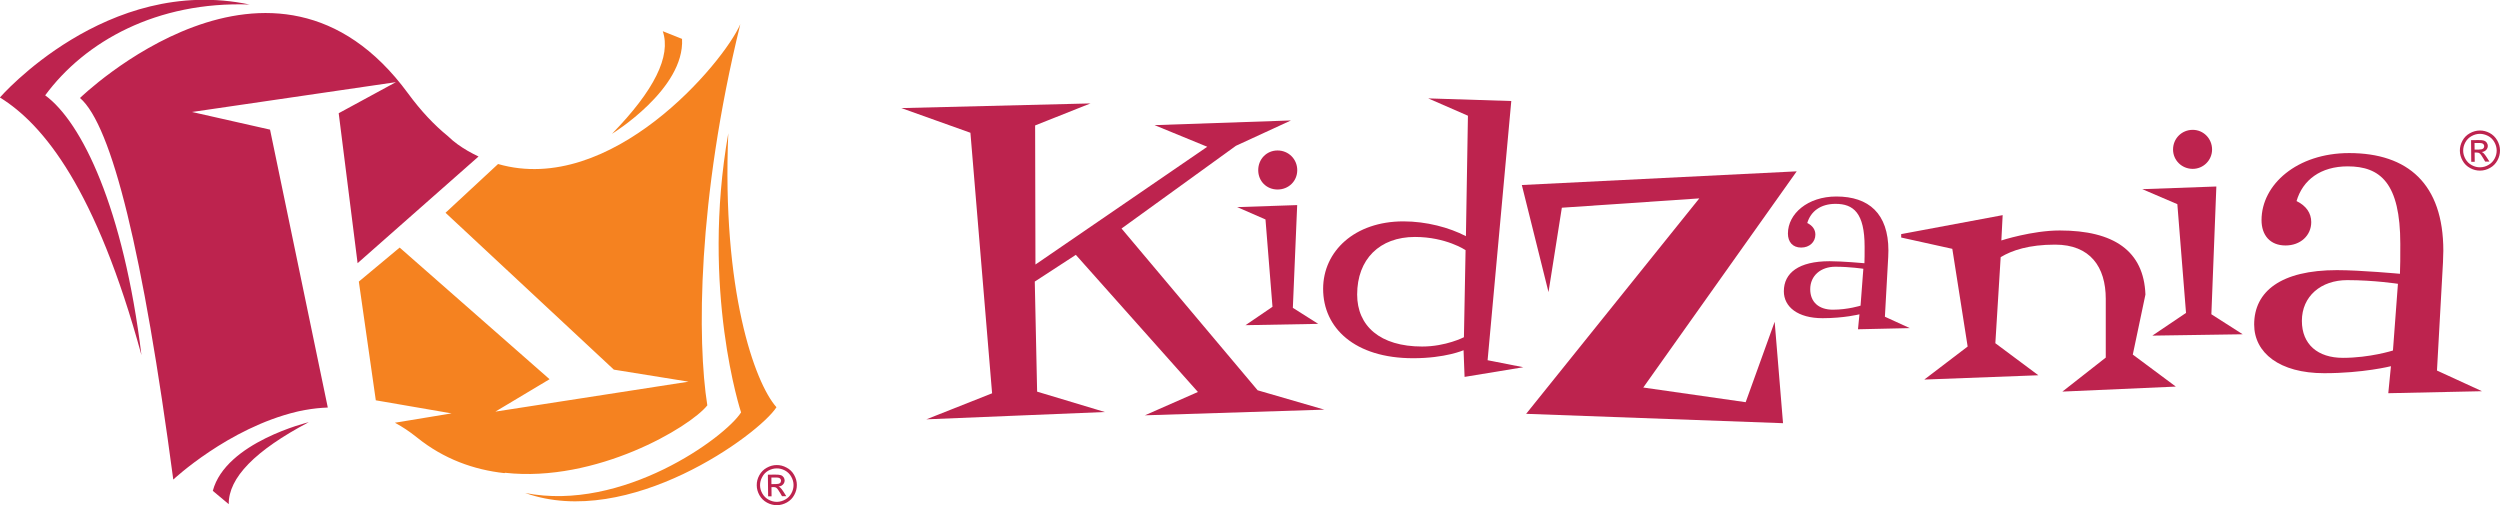 <?xml version="1.0" encoding="UTF-8" standalone="no"?> <svg xmlns:dc="http://purl.org/dc/elements/1.1/" xmlns:cc="http://creativecommons.org/ns#" xmlns:rdf="http://www.w3.org/1999/02/22-rdf-syntax-ns#" xmlns:svg="http://www.w3.org/2000/svg" xmlns="http://www.w3.org/2000/svg" id="svg3093" viewBox="0 0 52.6 10.629" height="10.629mm" width="52.6mm"> <defs id="defs3087"></defs>  <g transform="translate(-38.712,-107.233)" id="layer1"> <g transform="matrix(0.353,0,0,-0.353,55.049,115.801)" id="g272"> <path id="path274" style="fill:#f58220;fill-opacity:1;fill-rule:evenodd;stroke:none" d="m 0,0 c -1.027,-1.611 -8.814,-7.311 -14.979,-5.112 5.807,-1.144 11.916,3.306 12.869,4.803 0,0 -2.408,7.284 -0.762,16.637 C -3.262,7.004 -1.309,1.467 0,0 m -6.777,22.412 1.149,-0.458 c 0.167,-2.999 -4.177,-5.659 -4.177,-5.659 2.522,2.591 3.532,4.631 3.028,6.117 m -9.44,-26.34 c -1.815,0.199 -3.615,0.836 -5.22,2.133 -0.429,0.345 -0.864,0.633 -1.305,0.871 l 3.378,0.557 -4.517,0.779 -1.012,7.076 2.434,2.028 8.935,-7.846 -3.231,-1.932 11.515,1.785 -4.453,0.717 -10.033,9.35 3.132,2.906 c 6.73,-1.937 13.423,6.009 14.439,8.334 C -4.727,12.353 -4.728,3.936 -4.122,0.111 -5.16,-1.195 -10.753,-4.509 -16.176,-3.908 Z"></path> </g> <g transform="matrix(0.353,0,0,-0.353,41.688,114.704)" id="g276"> <path id="path278" style="fill:#bd234e;fill-opacity:1;fill-rule:evenodd;stroke:none" d="m 0,0 c -2.7,9.887 -5.829,13.745 -8.436,15.354 0,0 6.364,7.331 14.881,5.541 C 0.924,21.092 -3.36,18.706 -5.738,15.482 -3.55,13.884 -1.069,8.754 0,0 m 5.203,-8.885 -0.95,0.793 c 0.768,2.903 5.721,4.094 5.721,4.094 -3.2,-1.689 -4.789,-3.316 -4.771,-4.887 m 5.904,5.759 C 10.655,-3.143 10.209,-3.191 9.767,-3.271 L 9.67,-3.289 9.566,-3.311 9.452,-3.332 9.358,-3.352 9.267,-3.373 C 5.168,-4.352 1.897,-7.419 1.897,-7.419 0.098,6.1 -1.756,13.682 -3.662,15.324 c 0,0 11.533,11.209 19.552,0.274 0.772,-1.053 1.567,-1.892 2.372,-2.545 0.371,-0.365 0.779,-0.643 1.187,-0.881 0.214,-0.122 0.428,-0.234 0.643,-0.336 l -7.209,-6.358 -1.126,8.938 3.41,1.852 L 3.013,14.49 7.665,13.438 Z"></path> </g> <g transform="matrix(0.353,0,0,-0.353,62.309,112.041)" id="g280"> <path id="path282" style="fill:#bd234e;fill-opacity:1;fill-rule:nonzero;stroke:none" d="m 0,0 6.818,4.93 3.28,1.511 -8.131,-0.279 3.142,-1.29 -10.24,-7.018 -0.019,8.29 3.299,1.312 -11.273,-0.278 4.117,-1.471 1.292,-15.529 -3.917,-1.551 10.637,0.436 -4.036,1.214 -0.14,6.561 2.447,1.593 7.277,-8.174 -3.162,-1.391 10.697,0.338 -3.976,1.154 z"></path> </g> <g transform="matrix(0.353,0,0,-0.353,65.185,110.813)" id="g284"> <path id="path286" style="fill:#bd234e;fill-opacity:1;fill-rule:nonzero;stroke:none" d="m 0,0 c 0,-0.657 0.497,-1.154 1.152,-1.154 0.657,0 1.174,0.497 1.174,1.154 0,0.655 -0.517,1.173 -1.174,1.173 C 0.497,1.173 0,0.655 0,0"></path> </g> <g transform="matrix(0.353,0,0,-0.353,85.344,111.157)" id="g288"> <path id="path290" style="fill:#bd234e;fill-opacity:1;fill-rule:nonzero;stroke:none" d="m 0,0 -4.414,-0.159 2.089,-0.894 0.517,-6.482 -2.008,-1.353 5.387,0.08 -1.868,1.193 z"></path> </g> <g transform="matrix(0.353,0,0,-0.353,84.847,110.786)" id="g292"> <path id="path294" style="fill:#bd234e;fill-opacity:1;fill-rule:nonzero;stroke:none" d="M 0,0 C 0.636,0 1.153,0.517 1.153,1.154 1.153,1.809 0.636,2.326 0,2.326 -0.656,2.326 -1.173,1.809 -1.173,1.154 -1.173,0.517 -0.656,0 0,0"></path> </g> <g transform="matrix(0.353,0,0,-0.353,66.447,114.047)" id="g296"> <path id="path298" style="fill:#bd234e;fill-opacity:1;fill-rule:nonzero;stroke:none" d="M 0,0 -1.511,0.955 -1.253,7.079 -4.83,6.959 -3.142,6.223 -2.725,1.017 -4.334,-0.079 Z"></path> </g> <g transform="matrix(0.353,0,0,-0.353,83.852,113.43)" id="g300"> <path id="path302" style="fill:#bd234e;fill-opacity:1;fill-rule:nonzero;stroke:none" d="m 0,0 c -0.097,2.595 -1.876,3.818 -5.108,3.818 -1.648,0 -3.48,-0.595 -3.48,-0.595 l 0.078,1.509 -6.048,-1.13 V 3.398 l 3.047,-0.674 0.914,-5.823 -2.584,-1.969 6.798,0.256 -2.563,1.91 c 0,0 0.307,4.959 0.317,5.13 0.672,0.404 1.671,0.746 3.245,0.746 2.087,0 3.019,-1.324 3.019,-3.232 v -3.5 l -2.585,-2.027 6.761,0.298 -2.565,1.908 z"></path> </g> <g transform="matrix(0.353,0,0,-0.353,75.441,115.695)" id="g304"> <path id="path306" style="fill:#bd234e;fill-opacity:1;fill-rule:nonzero;stroke:none" d="m 0,0 -6.104,0.874 9.145,12.885 -16.383,-0.815 1.59,-6.383 0.795,5.03 8.193,0.556 L -13.085,-0.694 2.226,-1.252 1.728,4.792 Z"></path> </g> <g transform="matrix(0.353,0,0,-0.353,88.007,114.762)" id="g308"> <path id="path310" style="fill:#bd234e;fill-opacity:1;fill-rule:nonzero;stroke:none" d="m 0,0 c -1.493,0 -2.446,0.796 -2.446,2.205 0,1.464 1.135,2.427 2.703,2.427 1.595,0 3.022,-0.219 3.022,-0.219 L 2.982,0.437 C 2.982,0.437 1.609,0 0,0 m 8.29,-1.989 -2.684,1.232 0.358,6.444 c 0,0.238 0.021,0.476 0.021,0.694 0,3.99 -2.119,5.824 -5.614,5.824 -3.098,0 -5.222,-1.868 -5.222,-3.997 0,-0.894 0.506,-1.51 1.431,-1.51 0.895,0 1.532,0.598 1.532,1.393 0,0.536 -0.3,0.974 -0.876,1.253 0.368,1.261 1.44,2.069 3.047,2.069 1.946,0 3.137,-0.99 3.137,-4.621 0,-0.773 0,-1.386 -0.021,-1.782 0,0 -2.362,0.218 -3.754,0.218 -3.34,0 -4.935,-1.267 -4.935,-3.241 0,-1.685 1.504,-2.902 4.175,-2.902 2.327,0 3.977,0.417 3.977,0.417 l -0.158,-1.61 z"></path> </g> <g transform="matrix(0.353,0,0,-0.353,77.276,113.749)" id="g312"> <path id="path314" style="fill:#bd234e;fill-opacity:1;fill-rule:nonzero;stroke:none" d="m 0,0 c -0.824,0 -1.351,0.44 -1.351,1.221 0,0.806 0.627,1.34 1.495,1.34 0.879,0 1.671,-0.122 1.671,-0.122 L 1.649,0.241 C 1.649,0.241 0.891,0 0,0 M 4.583,-1.098 3.1,-0.419 3.298,3.143 c 0,0.132 0.011,0.264 0.011,0.383 0,2.206 -1.171,3.221 -3.103,3.221 -1.712,0 -2.886,-1.032 -2.886,-2.208 0,-0.495 0.278,-0.836 0.79,-0.836 0.495,0 0.846,0.331 0.846,0.77 0,0.297 -0.164,0.538 -0.483,0.693 0.205,0.696 0.796,1.143 1.683,1.143 1.075,0 1.735,-0.546 1.735,-2.553 0,-0.429 0,-0.768 -0.011,-0.986 0,0 -1.306,0.12 -2.075,0.12 -1.846,0 -2.728,-0.7 -2.728,-1.792 0,-0.93 0.831,-1.604 2.309,-1.604 1.285,0 2.197,0.232 2.197,0.232 L 1.496,-1.167 Z"></path> </g> <g transform="matrix(0.353,0,0,-0.353,69.513,114.328)" id="g316"> <path id="path318" style="fill:#bd234e;fill-opacity:1;fill-rule:nonzero;stroke:none" d="m 0,0 c 0,0 -1.075,-0.555 -2.489,-0.555 -2.513,0 -3.875,1.226 -3.875,3.099 0,2.105 1.337,3.432 3.445,3.432 1.857,0 3.017,-0.786 3.017,-0.786 z m 1.411,-1.371 1.412,15.449 -4.951,0.157 2.367,-1.033 -0.12,-7.179 c -0.995,0.518 -2.359,0.882 -3.726,0.882 -2.912,0 -4.785,-1.783 -4.785,-4.021 0,-2.327 1.873,-4.136 5.366,-4.136 1.926,0 3.004,0.477 3.004,0.477 l 0.061,-1.59 3.5,0.576 z"></path> </g> <g transform="matrix(0.353,0,0,-0.353,54.943,117.419)" id="g320"> <path id="path322" style="fill:#bd234e;fill-opacity:1;fill-rule:nonzero;stroke:none" d="M 0,0 0.257,0.003 C 0.377,0.005 0.462,0.022 0.506,0.06 0.55,0.096 0.572,0.146 0.572,0.206 0.572,0.243 0.56,0.277 0.538,0.31 0.516,0.339 0.487,0.36 0.448,0.374 0.409,0.39 0.339,0.395 0.237,0.393 L -0.003,0.392 Z M -0.197,-0.728 -0.212,0.564 0.231,0.567 C 0.383,0.569 0.493,0.558 0.56,0.534 0.628,0.513 0.683,0.47 0.724,0.413 0.764,0.353 0.786,0.29 0.787,0.223 0.787,0.129 0.756,0.049 0.687,-0.023 0.622,-0.093 0.532,-0.136 0.42,-0.142 0.467,-0.16 0.503,-0.185 0.532,-0.212 0.583,-0.261 0.648,-0.346 0.724,-0.463 L 0.884,-0.718 0.631,-0.72 0.514,-0.519 c -0.093,0.161 -0.166,0.26 -0.222,0.3 -0.039,0.03 -0.093,0.044 -0.168,0.042 L 0.002,-0.179 0.008,-0.726 Z M 0.309,0.937 C 0.141,0.937 -0.022,0.893 -0.181,0.806 -0.337,0.719 -0.461,0.593 -0.547,0.429 -0.636,0.268 -0.681,0.104 -0.678,-0.07 c 0.001,-0.175 0.048,-0.337 0.137,-0.492 0.092,-0.158 0.216,-0.281 0.374,-0.367 0.16,-0.084 0.325,-0.131 0.498,-0.128 0.172,0.003 0.336,0.05 0.494,0.14 0.156,0.086 0.28,0.212 0.366,0.373 0.086,0.158 0.129,0.323 0.127,0.497 C 1.317,0.123 1.269,0.29 1.176,0.451 1.087,0.61 0.961,0.73 0.8,0.817 0.641,0.899 0.477,0.942 0.309,0.937 m -0.002,0.2 C 0.509,1.14 0.705,1.092 0.898,0.987 1.09,0.89 1.242,0.743 1.35,0.552 1.458,0.362 1.515,0.161 1.515,-0.047 1.517,-0.253 1.467,-0.45 1.363,-0.642 1.262,-0.833 1.116,-0.982 0.926,-1.09 0.737,-1.196 0.541,-1.251 0.333,-1.255 c -0.207,-0.002 -0.406,0.048 -0.597,0.152 -0.19,0.103 -0.34,0.249 -0.449,0.438 -0.106,0.191 -0.162,0.385 -0.163,0.595 -0.003,0.207 0.048,0.407 0.153,0.598 0.106,0.195 0.255,0.343 0.444,0.448 0.19,0.105 0.385,0.161 0.586,0.161"></path> </g> <g transform="matrix(0.353,0,0,-0.353,91.197,110.573)" id="g324"> <path id="path326" style="fill:#bd234e;fill-opacity:1;fill-rule:nonzero;stroke:none" d="m 0,0 c -0.085,-0.158 -0.208,-0.282 -0.365,-0.371 -0.157,-0.092 -0.321,-0.137 -0.495,-0.139 -0.172,-0.004 -0.338,0.04 -0.497,0.127 -0.159,0.085 -0.284,0.208 -0.373,0.363 -0.089,0.161 -0.138,0.324 -0.139,0.495 -0.002,0.173 0.042,0.341 0.129,0.502 0.089,0.162 0.211,0.285 0.371,0.373 0.157,0.087 0.319,0.133 0.49,0.135 0.165,10e-4 0.329,-0.042 0.49,-0.123 C -0.228,1.277 -0.102,1.155 -0.013,0.997 0.08,0.836 0.125,0.67 0.128,0.496 0.129,0.324 0.087,0.16 0,0 M 0.159,1.096 C 0.049,1.287 -0.101,1.434 -0.294,1.537 -0.486,1.635 -0.681,1.687 -0.883,1.683 -1.084,1.681 -1.278,1.627 -1.469,1.522 -1.659,1.416 -1.809,1.269 -1.912,1.076 -2.016,0.883 -2.071,0.683 -2.066,0.473 c 0.002,-0.204 0.057,-0.403 0.165,-0.592 0.106,-0.19 0.256,-0.336 0.448,-0.437 0.189,-0.104 0.389,-0.155 0.596,-0.152 0.207,0.003 0.406,0.057 0.593,0.165 0.189,0.105 0.334,0.256 0.437,0.446 C 0.276,0.092 0.328,0.294 0.326,0.5 0.325,0.709 0.267,0.905 0.159,1.096"></path> </g> <g transform="matrix(0.353,0,0,-0.353,90.868,110.38)" id="g328"> <path id="path330" style="fill:#bd234e;fill-opacity:1;fill-rule:nonzero;stroke:none" d="M 0,0 -0.256,-0.002 -0.26,0.39 -0.019,0.393 c 0.101,0 0.172,-0.006 0.211,-0.02 C 0.229,0.357 0.259,0.336 0.282,0.307 0.304,0.275 0.315,0.242 0.315,0.203 0.316,0.145 0.294,0.094 0.251,0.059 0.207,0.02 0.122,0.002 0,0 m 0.275,-0.213 c -0.028,0.027 -0.065,0.049 -0.109,0.068 0.109,0.01 0.199,0.049 0.265,0.121 0.067,0.071 0.1,0.153 0.1,0.247 C 0.531,0.289 0.51,0.352 0.467,0.41 0.426,0.471 0.37,0.51 0.304,0.534 0.236,0.557 0.126,0.568 -0.024,0.566 l -0.443,-0.005 0.011,-1.289 h 0.207 l -0.005,0.55 h 0.122 c 0.073,0.002 0.129,-0.013 0.169,-0.043 0.055,-0.039 0.129,-0.138 0.221,-0.299 l 0.117,-0.199 0.253,0.001 -0.16,0.252 c -0.075,0.118 -0.14,0.202 -0.193,0.253"></path> </g> </g> </svg> 